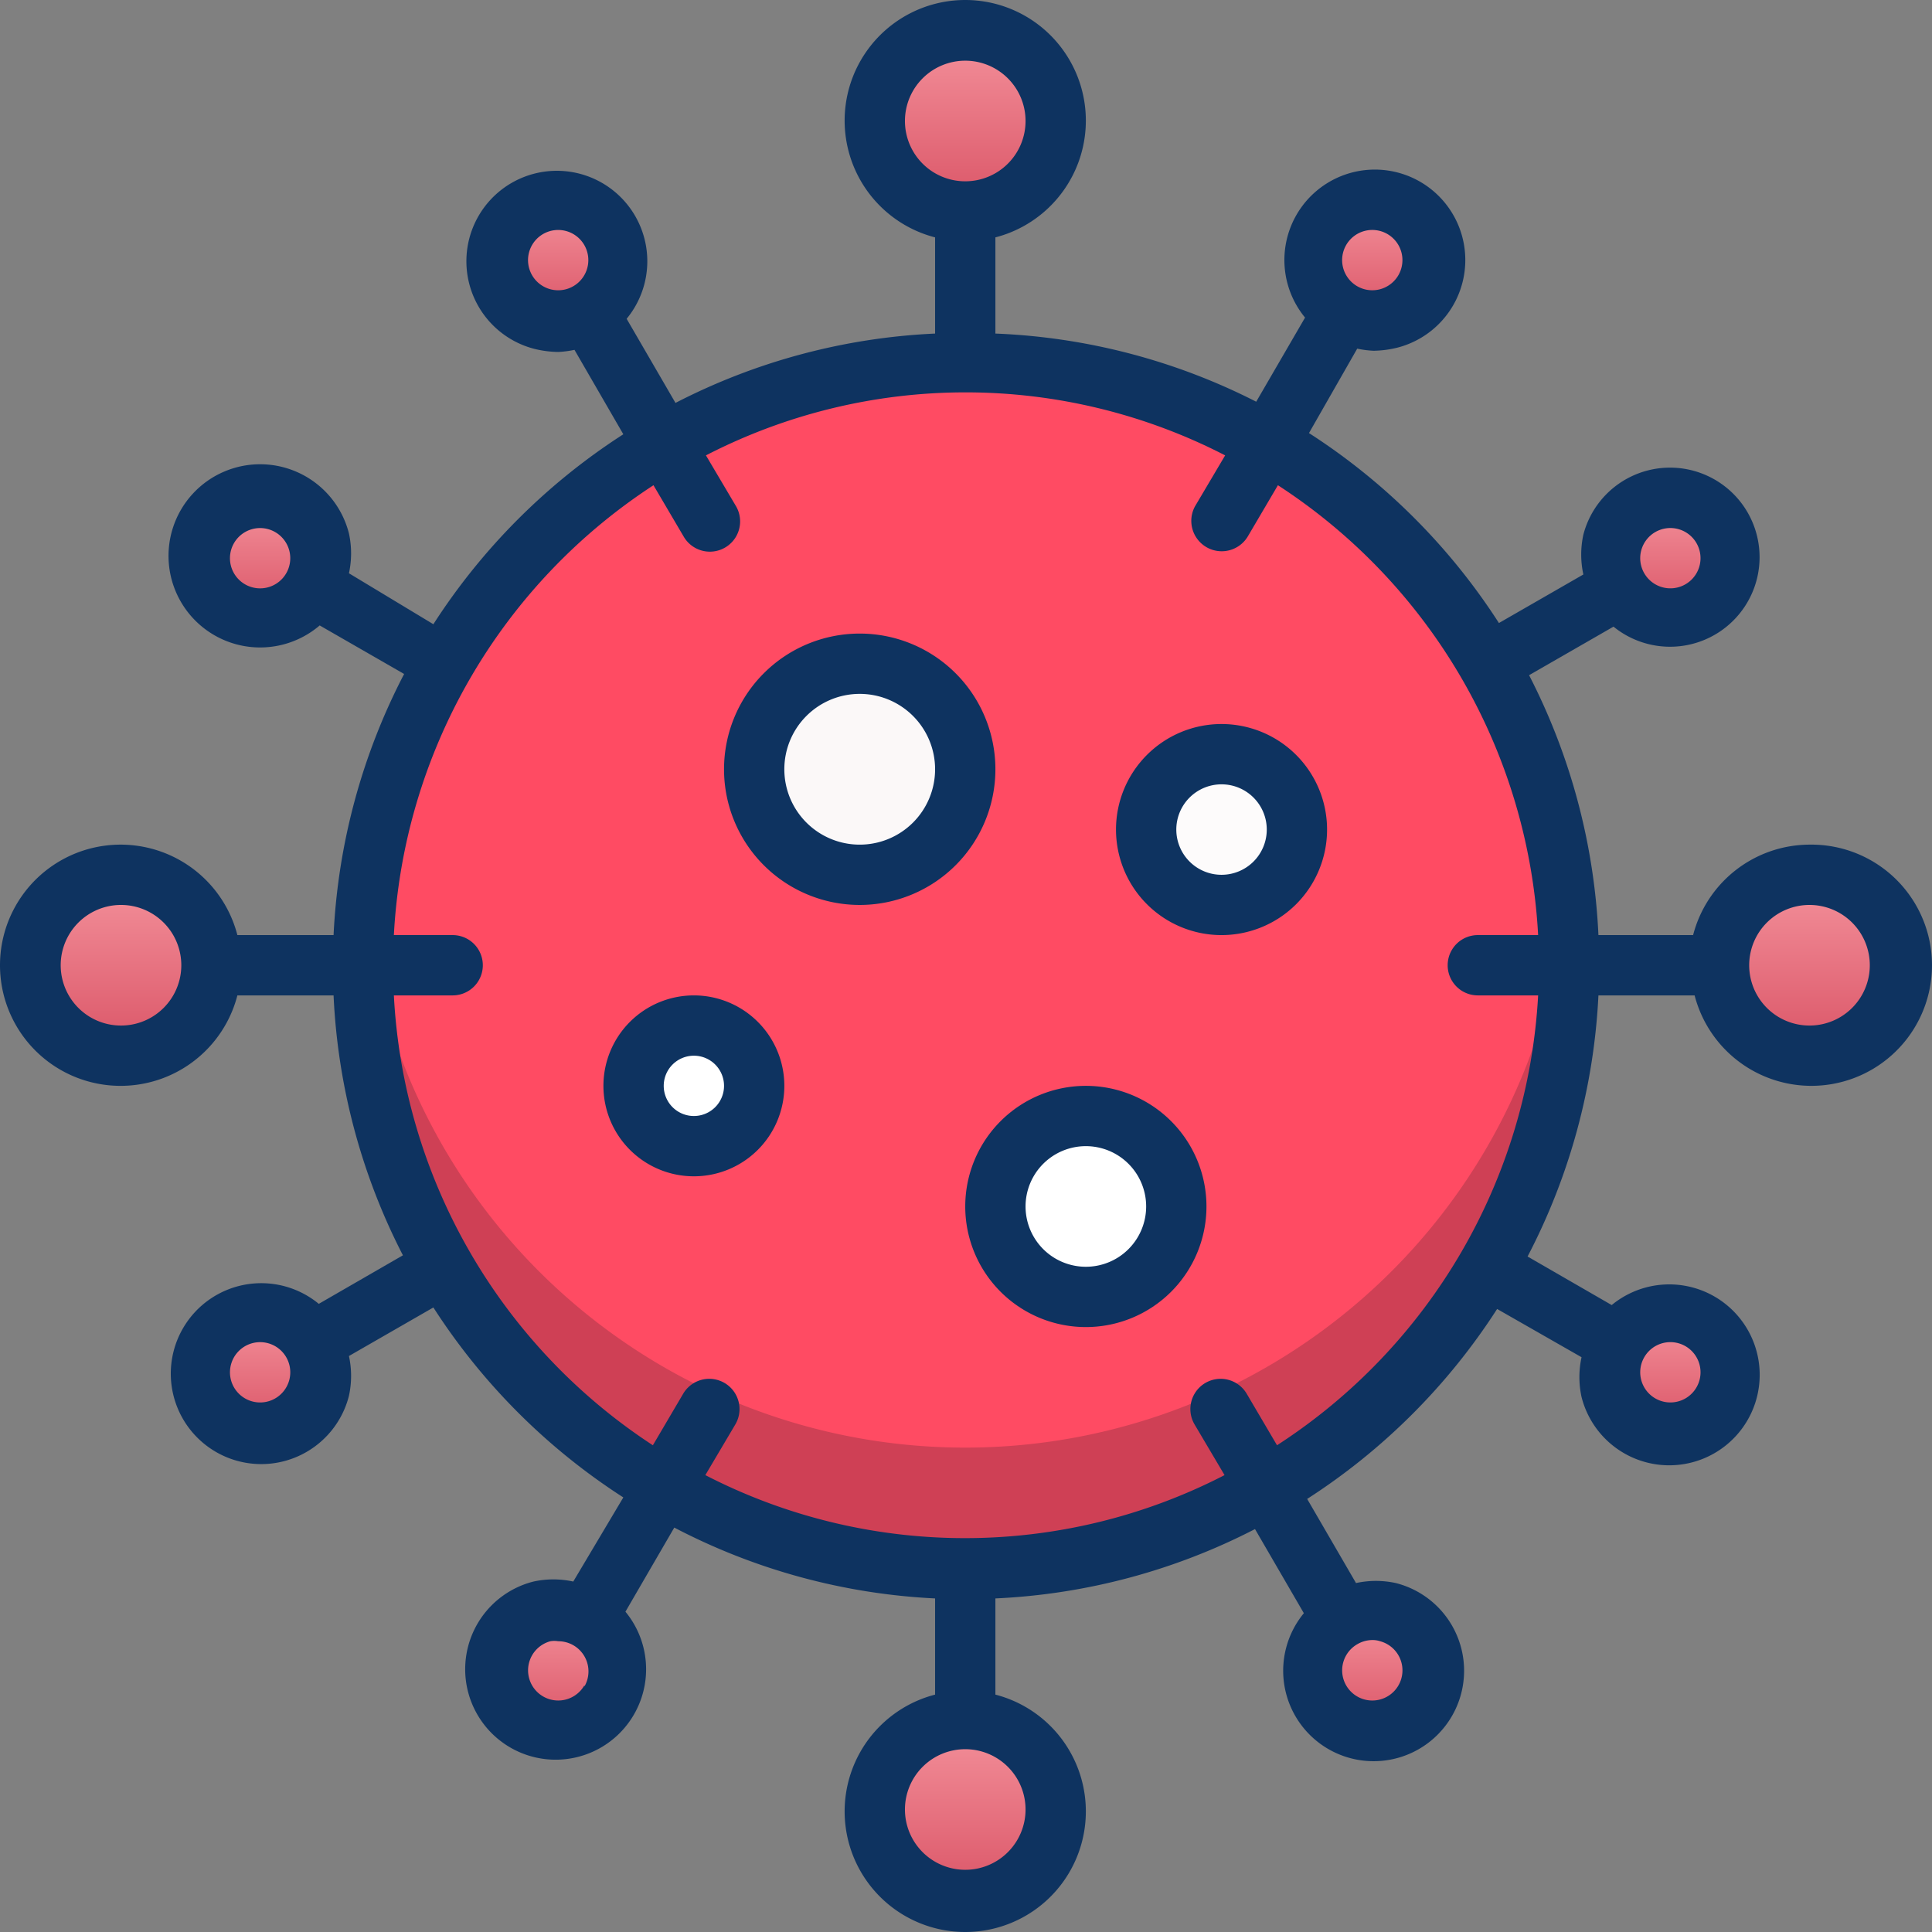<svg xmlns="http://www.w3.org/2000/svg" xmlns:xlink="http://www.w3.org/1999/xlink" width="64.076" height="64.076" viewBox="0 0 64.076 64.076">
  <rect x="0" y="0" width="64.076" height="64.076" fill="#808080" stroke="none"/>
  <defs>
    <linearGradient id="linear-gradient" x1="0.5" y1="1" x2="0.5" gradientUnits="objectBoundingBox">
      <stop offset="0" stop-color="#da5466"/>
      <stop offset="1" stop-color="#f4929c"/>
    </linearGradient>
  </defs>
  <g id="Corona_Virus" data-name="Corona Virus" transform="translate(0.013 0.013)">
    <circle id="Elipse_202" data-name="Elipse 202" cx="2" cy="2" r="2" transform="translate(6.62 16.5)" fill="url(#linear-gradient)"/>
    <circle id="Elipse_203" data-name="Elipse 203" cx="20" cy="20" r="20" transform="translate(12 12)" fill="#ff4b63"/>
    <path id="Caminho_236" data-name="Caminho 236" d="M52,32a19.93,19.93,0,0,1-9.07,16.74,16.611,16.611,0,0,1-1.73,1,19.93,19.93,0,0,1-18.4,0,16.61,16.61,0,0,1-1.73-1A19.93,19.93,0,0,1,12,32a18.861,18.861,0,0,1,.1-2A20,20,0,0,0,22.89,45.81a16.478,16.478,0,0,0,1.54.7,20,20,0,0,0,15.14,0,16.481,16.481,0,0,0,1.54-.7A20,20,0,0,0,51.9,30,18.86,18.86,0,0,1,52,32Z" fill="#cf4055"/>
    <circle id="Elipse_204" data-name="Elipse 204" cx="3" cy="3" r="3" transform="translate(29 1)" fill="url(#linear-gradient)"/>
    <circle id="Elipse_205" data-name="Elipse 205" cx="3" cy="3" r="3" transform="translate(29 57)" fill="url(#linear-gradient)"/>
    <circle id="Elipse_206" data-name="Elipse 206" cx="3" cy="3" r="3" transform="translate(1 29)" fill="url(#linear-gradient)"/>
    <circle id="Elipse_207" data-name="Elipse 207" cx="3" cy="3" r="3" transform="translate(57 29)" fill="url(#linear-gradient)"/>
    <circle id="Elipse_209" data-name="Elipse 209" cx="2" cy="2" r="2" transform="translate(16.5 6.62)" fill="url(#linear-gradient)"/>
    <circle id="Elipse_210" data-name="Elipse 210" cx="3" cy="3" r="3" transform="translate(29 57)" fill="url(#linear-gradient)"/>
    <circle id="Elipse_211" data-name="Elipse 211" cx="2" cy="2" r="2" transform="translate(43.5 53.38)" fill="url(#linear-gradient)"/>
    <circle id="Elipse_212" data-name="Elipse 212" cx="2" cy="2" r="2" transform="translate(16.5 53.38)" fill="url(#linear-gradient)"/>
    <circle id="Elipse_213" data-name="Elipse 213" cx="2" cy="2" r="2" transform="translate(43.5 6.62)" fill="url(#linear-gradient)"/>
    <circle id="Elipse_214" data-name="Elipse 214" cx="2" cy="2" r="2" transform="translate(6.62 43.5)" fill="url(#linear-gradient)"/>
    <circle id="Elipse_215" data-name="Elipse 215" cx="2" cy="2" r="2" transform="translate(6.62 43.5)" fill="url(#linear-gradient)"/>
    <circle id="Elipse_216" data-name="Elipse 216" cx="2" cy="2" r="2" transform="translate(53.38 16.5)" fill="url(#linear-gradient)"/>
    <circle id="Elipse_217" data-name="Elipse 217" cx="2" cy="2" r="2" transform="translate(53.38 16.5)" fill="url(#linear-gradient)"/>
    <circle id="Elipse_218" data-name="Elipse 218" cx="2" cy="2" r="2" transform="translate(53.38 43.5)" fill="url(#linear-gradient)"/>
    <circle id="Elipse_219" data-name="Elipse 219" cx="2" cy="2" r="2" transform="translate(53.38 43.5)" fill="url(#linear-gradient)"/>
    <circle id="Elipse_220" data-name="Elipse 220" cx="2" cy="2" r="2" transform="translate(6.62 16.5)" fill="url(#linear-gradient)"/>
    <path id="Caminho_242" data-name="Caminho 242" d="M3.5,0A3.5,3.5,0,1,1,0,3.5,3.5,3.5,0,0,1,3.5,0Z" transform="translate(25 22)" fill="#fbf8f8"/>
    <path id="Caminho_244" data-name="Caminho 244" d="M3,0A3,3,0,1,1,0,3,3,3,0,0,1,3,0Z" transform="translate(33 37)" fill="#fff"/>
    <circle id="Elipse_223" data-name="Elipse 223" cx="2.5" cy="2.5" r="2.5" transform="translate(38 25)" fill="#fdfbfb"/>
    <path id="Caminho_243" data-name="Caminho 243" d="M2,0A2,2,0,1,1,0,2,2,2,0,0,1,2,0Z" transform="translate(21 34)" fill="#fff"/>
    <circle id="Elipse_225" data-name="Elipse 225" cx="2" cy="2" r="2" transform="translate(16.5 6.62)" fill="url(#linear-gradient)"/>
    <circle id="Elipse_226" data-name="Elipse 226" cx="2" cy="2" r="2" transform="translate(43.5 6.62)" fill="url(#linear-gradient)"/>
    <circle id="Elipse_227" data-name="Elipse 227" cx="3" cy="3" r="3" transform="translate(57 29)" fill="url(#linear-gradient)"/>
    <circle id="Elipse_228" data-name="Elipse 228" cx="2" cy="2" r="2" transform="translate(43.5 53.38)" fill="url(#linear-gradient)"/>
    <circle id="Elipse_229" data-name="Elipse 229" cx="2" cy="2" r="2" transform="translate(16.5 53.38)" fill="url(#linear-gradient)"/>
    <circle id="Elipse_230" data-name="Elipse 230" cx="3" cy="3" r="3" transform="translate(1 29)" fill="url(#linear-gradient)"/>
    <path id="Caminho_237" data-name="Caminho 237" d="M60,28a4,4,0,0,0-3.86,3H53a20.91,20.91,0,0,0-2.3-8.62l2.8-1.61a2.97,2.97,0,1,0-1-3.05,3.1,3.1,0,0,0,0,1.32l-2.8,1.61a21,21,0,0,0-6.3-6.3l1.6-2.8a3.33,3.33,0,0,0,.54.07,3.47,3.47,0,0,0,.78-.1,3,3,0,1,0-3.05-1l-1.62,2.79A20.83,20.83,0,0,0,33,11.05V7.86a4,4,0,1,0-2,0v3.19a20.83,20.83,0,0,0-8.61,2.3l-1.62-2.79a3,3,0,1,0-3.05,1,3.47,3.47,0,0,0,.78.1,3.33,3.33,0,0,0,.54-.07l1.62,2.8a21,21,0,0,0-6.3,6.3L11.56,19a3.1,3.1,0,0,0,0-1.32,3.038,3.038,0,1,0-.97,3.05l2.8,1.61A20.91,20.91,0,0,0,11.05,31H7.86a4,4,0,1,0,0,2h3.19a20.91,20.91,0,0,0,2.3,8.62l-2.79,1.61a3,3,0,1,0,1,3.05,3.1,3.1,0,0,0,0-1.32l2.8-1.61a21,21,0,0,0,6.3,6.3L19,52.44a3.1,3.1,0,0,0-1.32,0,3,3,0,1,0,3.05,1l1.62-2.79A20.83,20.83,0,0,0,31,53v3.19a4,4,0,1,0,2,0V53a20.83,20.83,0,0,0,8.61-2.3l1.62,2.79a3,3,0,1,0,3.05-1,3.1,3.1,0,0,0-1.32,0L43.34,49.7a21,21,0,0,0,6.3-6.3l2.8,1.6a3.1,3.1,0,0,0,0,1.32,3,3,0,1,0,1-3.05l-2.79-1.61A20.91,20.91,0,0,0,53,33h3.19A4,4,0,1,0,60,28Zm-5.58-9.76a1,1,0,1,1,.1.76A1,1,0,0,1,54.42,18.24ZM44.63,8.12A1,1,0,1,1,45,9.48,1,1,0,0,1,44.63,8.12ZM18.24,9.58a1,1,0,1,1,.76-.1h0A1,1,0,0,1,18.24,9.58ZM8.12,19.37A1,1,0,1,1,9.48,19,1,1,0,0,1,8.12,19.37ZM9.58,45.76a1,1,0,1,1-.1-.76A1,1,0,0,1,9.58,45.76Zm9.79,10.12a1,1,0,1,1-1.13-1.46.78.78,0,0,1,.26,0,1,1,0,0,1,.87,1.5Zm26.39-1.46a1,1,0,1,1-.76.1h0a1,1,0,0,1,.5-.14.78.78,0,0,1,.26.04Zm9.62-9.92a1,1,0,1,1-.86.5,1,1,0,0,1,.86-.5ZM30,4a2,2,0,1,1,2,2A2,2,0,0,1,30,4ZM4,34a2,2,0,1,1,2-2A2,2,0,0,1,4,34ZM34,60a2,2,0,1,1-2-2A2,2,0,0,1,34,60Zm8.34-12.08-1-1.7a1,1,0,1,0-1.74,1l1,1.69a18.78,18.78,0,0,1-17.22,0l1-1.69a1,1,0,0,0-1.74-1l-1,1.7A19,19,0,0,1,13.05,33H15a1,1,0,0,0,0-2H13.05a19,19,0,0,1,8.61-14.92l1,1.7a1,1,0,0,0,1.74-1l-1-1.69a18.78,18.78,0,0,1,17.22,0l-1,1.69a1.008,1.008,0,0,0,1.75,1l1-1.7A19,19,0,0,1,51,31H49a1,1,0,0,0,0,2h2a19,19,0,0,1-8.66,14.92ZM60,34a2,2,0,1,1,2-2A2,2,0,0,1,60,34Z" fill="#0e3360"/>
    <path id="Caminho_238" data-name="Caminho 238" d="M28.5,21A4.5,4.5,0,1,0,33,25.5,4.5,4.5,0,0,0,28.5,21Zm0,7A2.5,2.5,0,1,1,31,25.5,2.5,2.5,0,0,1,28.5,28Z" fill="#0e3360"/>
    <path id="Caminho_239" data-name="Caminho 239" d="M36,36a4,4,0,1,0,4,4A4,4,0,0,0,36,36Zm0,6a2,2,0,1,1,2-2A2,2,0,0,1,36,42Z" fill="#0e3360"/>
    <path id="Caminho_240" data-name="Caminho 240" d="M40.5,24A3.5,3.5,0,1,0,44,27.5,3.5,3.5,0,0,0,40.5,24Zm0,5A1.5,1.5,0,1,1,42,27.5,1.5,1.5,0,0,1,40.5,29Z" fill="#0e3360"/>
    <path id="Caminho_241" data-name="Caminho 241" d="M23,33a3,3,0,1,0,3,3A3,3,0,0,0,23,33Zm0,4a1,1,0,1,1,1-1A1,1,0,0,1,23,37Z" fill="#0e3360"/>
  </g>
</svg>
